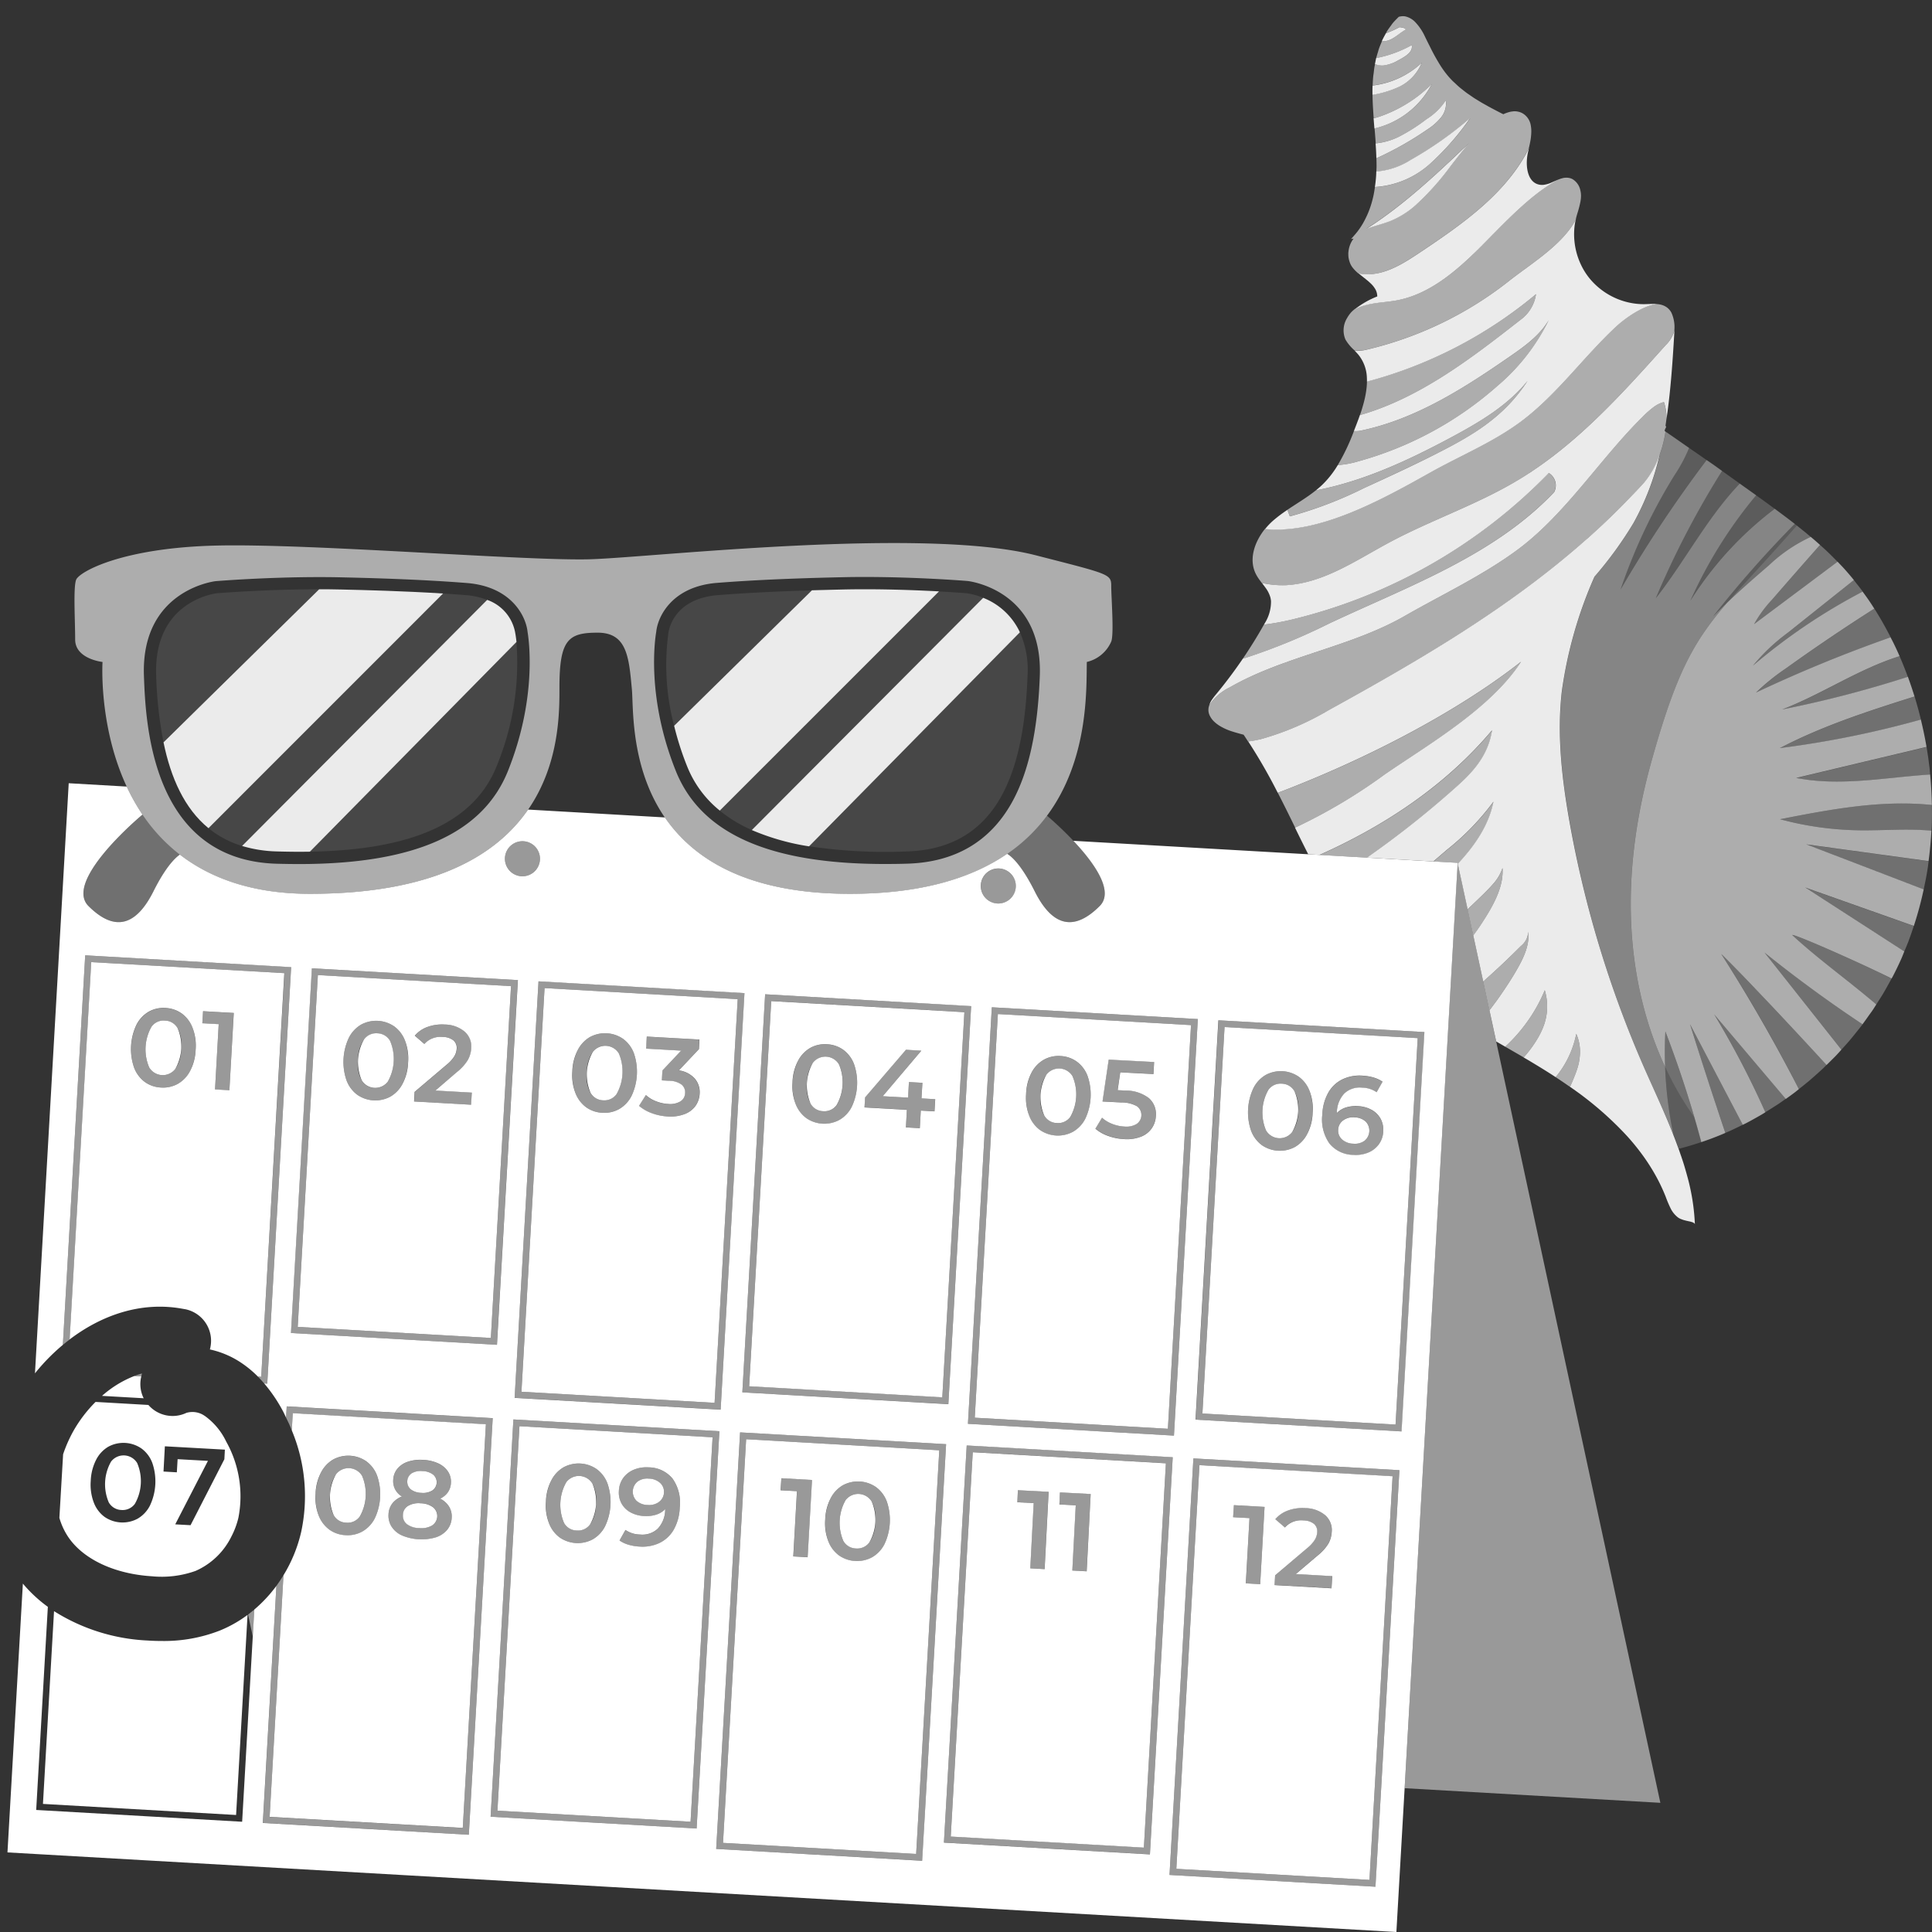 <svg viewBox="0 0 300 300" xmlns="http://www.w3.org/2000/svg"><rect x="0" y="0" width="300" height="300" fill="#333333" stroke="none"/><g fill="#fff"><path d="m 22.14 126.49 c -.46 .39 -12.29 10.3 -8.39 14.2 q 5.96 5.96 10.09 -2.29 c 1.91 -3.82 3.37 -5.21 4.1 -5.7 a 26.76 26.76 0 0 1 -5.8 -6.21 z" opacity=".3"/><path d="m 156.39 132.58 c .63 .37 2.19 1.64 4.28 5.82 q 4.13 8.26 10.09 2.29 c 3.67 -3.67 -6.58 -12.66 -8.19 -14.04 a 25.89 25.89 0 0 1 -6.18 5.93 z" opacity=".3"/><path d="m 172.55 90.94 c 0 -1.82 -.46 -1.82 -11.7 -4.71 -17.46 -4.48 -59.4 .3 -69.12 .61 s -42.99 -2.44 -57.88 -2.13 -21.57 4.1 -22.03 5.32 -.15 6.23 -.15 9.27 4.25 3.49 4.25 3.49 -.85 13.28 6.21 23.71 a 26.76 26.76 0 0 0 5.8 6.21 c 4.69 3.63 11.18 6.09 20.2 6.09 38.96 0 38.74 -24.61 38.74 -32.05 s 1.37 -8.51 5.93 -8.51 4.86 3.8 5.32 8.81 -1.6 31.75 33.88 31.75 c 11.22 0 19 -2.5 24.4 -6.21 a 25.89 25.89 0 0 0 6.18 -5.93 c 6.51 -8.76 6.1 -19.74 6.18 -23.87 a 5.5 5.5 0 0 0 3.8 -3.19 c .44 -1.22 -.01 -6.84 -.01 -8.66 z m -93.67 28.76 c -3.89 9.73 -14.51 14.47 -32.44 14.47 -1.17 0 -2.34 -.02 -3.51 -.05 -19.52 -.59 -20.32 -22.07 -20.58 -29.14 -.5 -13.39 11.03 -14.73 11.15 -14.74 s 7.73 -.63 16.05 -.63 c 1.16 0 2.34 .01 3.51 .04 3.56 .08 11.89 .28 19.43 .88 6.92 .55 9.18 5.15 9.43 7.59 .18 1.1 1.55 10.11 -3.04 21.58 z m 62 14.41 c -1.17 .04 -2.34 .05 -3.51 .05 -17.94 0 -28.55 -4.73 -32.44 -14.47 -4.59 -11.47 -3.22 -20.48 -3.03 -21.59 .25 -2.44 2.51 -7.04 9.43 -7.59 7.53 -.6 15.87 -.8 19.43 -.88 1.17 -.03 2.35 -.04 3.51 -.04 8.31 0 15.93 .62 16.01 .63 .16 .02 11.68 1.36 11.18 14.75 -.32 8.58 -1.75 15.02 -4.36 19.68 -3.4 6.06 -8.85 9.24 -16.22 9.46 z" opacity=".6"/><path d="m 150.12 92.12 s -1.67 -.14 -4.31 -.28 l -34.04 34.04 a 21.93 21.93 0 0 0 4.97 3.01 l 35.93 -36.06 a 10.41 10.41 0 0 0 -2.55 -.71 z" opacity=".1"/><path d="m 111.48 92.41 c -7.26 .58 -7.7 5.96 -7.7 5.96 a 36.96 36.96 0 0 0 .9 14.34 l 21.4 -21.04 c -4.2 .12 -9.54 .34 -14.6 .74 z" opacity=".1"/><path d="m 125.63 131.41 a 80.07 80.07 0 0 0 15.19 .8 c 14.53 -.44 18.21 -13.08 18.74 -27.31 a 14.44 14.44 0 0 0 -1.19 -6.73 z" opacity=".1"/><path d="m 130.8 91.54 c -1.27 .03 -2.89 .07 -4.72 .12 l -21.4 21.04 a 46.03 46.03 0 0 0 2.01 6.28 16.82 16.82 0 0 0 5.08 6.89 l 34.04 -34.04 c -3.73 -.2 -9.39 -.42 -15.01 -.29 z" opacity=".9"/><path d="m 152.67 92.83 l -35.93 36.06 a 36.65 36.65 0 0 0 8.89 2.53 l 32.74 -33.24 a 10.53 10.53 0 0 0 -5.7 -5.35 z" opacity=".9"/><path d="m 72.32 92.41 c -1.17 -.09 -2.35 -.18 -3.53 -.25 l -36.42 36.44 a 15.22 15.22 0 0 0 5.22 2.76 l 38.07 -38.2 a 11.35 11.35 0 0 0 -3.34 -.75 z" opacity=".1"/><path d="m 48.11 132.25 c 12.77 -.22 24.9 -3 29 -13.26 a 41.98 41.98 0 0 0 3.08 -19.31 z" opacity=".1"/><path d="m 33.69 92.12 s -9.88 1.02 -9.44 12.78 a 63.37 63.37 0 0 0 1.14 10.36 l 24.16 -23.76 c -8.33 0 -15.86 .62 -15.86 .62 z" opacity=".1"/><path d="m 53.01 91.54 c -1.16 -.03 -2.31 -.04 -3.45 -.04 l -24.17 23.77 c 1.14 5.55 3.26 10.28 6.98 13.33 l 36.43 -36.44 c -6.17 -.39 -12.28 -.54 -15.79 -.62 z" opacity=".9"/><path d="m 80.02 98.37 a 6.64 6.64 0 0 0 -4.37 -5.22 l -38.06 38.21 a 20.33 20.33 0 0 0 5.4 .85 c 1.71 .05 3.43 .07 5.13 .04 l 32.08 -32.57 c -.09 -.84 -.18 -1.31 -.18 -1.31 z" opacity=".9"/><path d="m 20.85 213.67 a 16.73 16.73 0 0 0 -5.01 3.08 l 6.48 .37 c -.01 -.03 -.03 -.05 -.05 -.08 a 4.95 4.95 0 0 1 -.33 -3.31 z"/><path d="m 166.67 130.56 c 3.12 3.31 6.42 7.8 4.09 10.13 q -5.96 5.96 -10.09 -2.29 c -2.09 -4.17 -3.64 -5.45 -4.28 -5.82 -5.41 3.71 -13.19 6.21 -24.4 6.21 -15.99 0 -24.34 -5.44 -28.75 -11.86 l -21.24 -1.22 c -4.85 7.02 -14.53 13.08 -33.87 13.08 -9.02 0 -15.51 -2.47 -20.2 -6.09 -.72 .49 -2.19 1.88 -4.1 5.7 q -3.68 7.35 -8.81 3.42 a 12.82 12.82 0 0 1 -1.28 -1.13 c -1.17 -1.17 -.92 -2.89 .02 -4.73 2.18 -4.27 8.04 -9.2 8.37 -9.47 a 31.4 31.4 0 0 1 -2.45 -4.35 l -9.01 -.52 -5.24 91.63 a 31.33 31.33 0 0 1 4.33 -4.42 l 3.47 -60.49 3.25 .19 28.73 1.65 -3.71 64.67 -.48 -.03 a 23.92 23.92 0 0 1 2.91 4.29 c .18 .33 .33 .68 .49 1.01 l .1 -1.74 31.99 1.83 -2.82 49.18 -.89 15.51 -31.99 -1.83 .98 -17.14 1.13 -19.68 a 21.83 21.83 0 0 1 -3.43 3.68 l -.24 4.2 -1.65 28.75 -31.98 -1.83 1.81 -31.54 a 21.74 21.74 0 0 1 -3.88 -3.61 l -2.39 41.74 215.67 12.36 1.28 -22.33 8.24 -143.69 z m 19.33 27.68 l -3.71 64.68 -31.99 -1.83 3.71 -64.68 z m -30.83 -23.38 a 2.72 2.72 0 1 1 -2.87 2.56 2.72 2.72 0 0 1 2.87 -2.56 z m -4.37 21.37 l -3.54 61.81 -31.99 -1.84 3.54 -61.81 z m -35.2 -2.02 l -3.7 64.68 -31.99 -1.83 3.71 -64.68 z m -34.32 -23.58 a 2.72 2.72 0 1 1 -2.87 2.56 2.72 2.72 0 0 1 2.87 -2.56 z m -36.1 76.36 l 3.25 -56.63 31.99 1.83 -3.25 56.63 z m 62.99 76.94 l -31.99 -1.83 .72 -12.52 2.82 -49.17 31.99 1.83 -2.82 49.17 z m 35.02 5.01 l -31.98 -1.84 .89 -15.51 2.82 -49.17 31.99 1.83 -2.82 49.17 z m 35.37 -.99 l -31.99 -1.83 .72 -12.5 2.82 -49.17 31.99 1.83 -2.82 49.17 z m 35.02 5.02 l -31.98 -1.83 .89 -15.51 2.82 -49.17 31.99 1.83 -2.82 49.17 z m 4.05 -70.7 l -31.99 -1.83 3.55 -62.01 31.99 1.83 z"/><path d="m 25.6 158.47 a 2.35 2.35 0 0 0 -2.07 .95 7.13 7.13 0 0 0 -.36 6.34 2.46 2.46 0 0 0 4.05 .23 7.13 7.13 0 0 0 .36 -6.34 2.36 2.36 0 0 0 -1.98 -1.18 z"/><path d="m 32.59 209.54 a 14.13 14.13 0 0 1 4.38 1.76 16.52 16.52 0 0 1 3.08 2.46 l .51 .03 3.59 -62.68 -27.45 -1.57 -2.53 -.14 -3.36 58.59 c 4.88 -3.71 10.99 -5.94 17.46 -4.78 .17 .03 .35 .06 .52 .09 a 5 5 0 0 1 3.88 5.91 c -.02 .11 -.05 .22 -.08 .33 z m -2.21 -46.56 a 7.8 7.8 0 0 1 -.84 3.28 4.91 4.91 0 0 1 -1.91 2.03 4.7 4.7 0 0 1 -2.62 .58 4.65 4.65 0 0 1 -2.53 -.87 4.93 4.93 0 0 1 -1.66 -2.23 8.79 8.79 0 0 1 .37 -6.64 4.93 4.93 0 0 1 1.9 -2.03 4.64 4.64 0 0 1 2.61 -.58 4.7 4.7 0 0 1 2.54 .87 4.89 4.89 0 0 1 1.67 2.23 7.8 7.8 0 0 1 .47 3.37 z m 1.04 -4.09 l .11 -1.87 4.77 .27 -.68 12 -2.23 -.13 .57 -10.13 z"/><path d="m 49.36 151.41 l -3.13 54.63 29.99 1.72 3.13 -54.63 z m 14.01 13.56 a 7.81 7.81 0 0 1 -.84 3.28 4.9 4.9 0 0 1 -1.91 2.03 4.92 4.92 0 0 1 -5.15 -.29 4.93 4.93 0 0 1 -1.66 -2.23 8.78 8.78 0 0 1 .37 -6.63 4.93 4.93 0 0 1 1.9 -2.03 4.93 4.93 0 0 1 5.15 .29 4.92 4.92 0 0 1 1.67 2.23 7.82 7.82 0 0 1 .47 3.35 z m 9.78 6.57 l -8.85 -.5 .08 -1.49 5.02 -4.26 a 5.27 5.27 0 0 0 1.16 -1.29 2.57 2.57 0 0 0 .35 -1.12 1.54 1.54 0 0 0 -.49 -1.32 2.66 2.66 0 0 0 -1.64 -.54 3.36 3.36 0 0 0 -2.88 1.09 l -1.49 -1.29 a 4.62 4.62 0 0 1 1.98 -1.36 6.6 6.6 0 0 1 2.69 -.37 4.88 4.88 0 0 1 3.07 1.1 3.05 3.05 0 0 1 1.02 2.59 4.18 4.18 0 0 1 -.52 1.81 7.15 7.15 0 0 1 -1.69 1.87 l -3.36 2.88 5.66 .32 z"/><path d="m 58.59 160.45 a 2.34 2.34 0 0 0 -2.07 .95 7.13 7.13 0 0 0 -.36 6.34 2.46 2.46 0 0 0 4.05 .23 7.13 7.13 0 0 0 .36 -6.34 2.36 2.36 0 0 0 -1.98 -1.18 z"/><path d="m 93.64 170.86 a 2.36 2.36 0 0 0 2.09 -.95 7.13 7.13 0 0 0 .36 -6.34 2.46 2.46 0 0 0 -4.04 -.23 7.13 7.13 0 0 0 -.36 6.34 2.34 2.34 0 0 0 1.95 1.18 z"/><path d="m 110.96 217.83 l 3.59 -62.68 -29.99 -1.72 -3.59 62.68 z m -10.67 -47.79 a 4.86 4.86 0 0 0 1.54 .95 5.95 5.95 0 0 0 1.91 .43 3.13 3.13 0 0 0 1.89 -.38 1.56 1.56 0 0 0 .75 -1.29 1.54 1.54 0 0 0 -.57 -1.35 3.33 3.33 0 0 0 -1.94 -.58 l -1.1 -.06 .09 -1.53 2.91 -3.09 -5.45 -.31 .11 -1.87 8.18 .46 -.08 1.49 -3.11 3.3 a 4.06 4.06 0 0 1 2.47 1.28 3.24 3.24 0 0 1 .75 2.36 3.56 3.56 0 0 1 -.64 1.87 3.66 3.66 0 0 1 -1.7 1.28 6.12 6.12 0 0 1 -2.64 .36 8.36 8.36 0 0 1 -2.46 -.51 6.36 6.36 0 0 1 -1.97 -1.13 z m -11.42 -3.7 a 7.8 7.8 0 0 1 .84 -3.28 4.92 4.92 0 0 1 1.9 -2.03 4.93 4.93 0 0 1 5.15 .29 4.91 4.91 0 0 1 1.67 2.23 8.8 8.8 0 0 1 -.37 6.63 4.93 4.93 0 0 1 -1.91 2.03 4.71 4.71 0 0 1 -2.62 .58 4.66 4.66 0 0 1 -2.53 -.87 4.92 4.92 0 0 1 -1.66 -2.23 7.8 7.8 0 0 1 -.47 -3.35 z"/><path d="m 127.82 172.55 a 2.36 2.36 0 0 0 2.09 -.95 7.13 7.13 0 0 0 .36 -6.34 2.46 2.46 0 0 0 -4.05 -.23 7.13 7.13 0 0 0 -.36 6.34 2.34 2.34 0 0 0 1.96 1.18 z"/><path d="m 146.32 216.98 l 3.43 -59.81 -29.99 -1.72 -3.43 59.81 z m -11.99 -46.57 l 6.35 -7.4 2.38 .14 -5.99 7.07 3.93 .22 .14 -2.42 2.09 .12 -.14 2.42 2.13 .12 -.11 1.89 -2.13 -.12 -.15 2.73 -2.16 -.12 .15 -2.73 -6.58 -.37 z m -11.27 -2.37 a 7.77 7.77 0 0 1 .84 -3.28 4.92 4.92 0 0 1 1.9 -2.03 4.65 4.65 0 0 1 2.61 -.58 4.7 4.7 0 0 1 2.54 .87 4.9 4.9 0 0 1 1.67 2.23 8.78 8.78 0 0 1 -.37 6.63 4.89 4.89 0 0 1 -1.91 2.02 4.92 4.92 0 0 1 -5.15 -.29 4.93 4.93 0 0 1 -1.66 -2.23 7.77 7.77 0 0 1 -.47 -3.34 z"/><path d="m 181.35 221.86 l 3.59 -62.68 -29.99 -1.72 -3.59 62.68 z m -10.23 -48.3 a 5.05 5.05 0 0 0 1.56 .95 5.96 5.96 0 0 0 1.91 .42 3.14 3.14 0 0 0 1.89 -.39 1.69 1.69 0 0 0 .09 -2.75 4.83 4.83 0 0 0 -2.47 -.6 l -2.9 -.15 .96 -6.5 7.05 .37 -.1 1.87 -5.16 -.27 -.4 2.77 1.15 .06 a 5.91 5.91 0 0 1 3.7 1.18 3.27 3.27 0 0 1 1.08 2.75 3.57 3.57 0 0 1 -2.3 3.23 6.02 6.02 0 0 1 -2.65 .38 8.43 8.43 0 0 1 -2.47 -.5 6.1 6.1 0 0 1 -1.97 -1.12 z m -11.79 -3.67 a 7.8 7.8 0 0 1 .82 -3.28 4.92 4.92 0 0 1 1.89 -2.03 4.65 4.65 0 0 1 2.61 -.6 4.7 4.7 0 0 1 2.54 .86 4.89 4.89 0 0 1 1.68 2.22 8.79 8.79 0 0 1 -.34 6.64 4.89 4.89 0 0 1 -1.9 2.03 4.92 4.92 0 0 1 -5.15 -.27 4.92 4.92 0 0 1 -1.67 -2.22 7.81 7.81 0 0 1 -.48 -3.35 z"/><path d="m 164.11 174.39 a 2.36 2.36 0 0 0 2.09 -.96 7.13 7.13 0 0 0 .33 -6.34 2.46 2.46 0 0 0 -4.05 -.21 7.13 7.13 0 0 0 -.33 6.34 2.34 2.34 0 0 0 1.96 1.17 z"/><path d="m 190.15 159.48 l -3.44 60.01 29.99 1.72 3.44 -60.01 z m 13.68 13.31 a 7.8 7.8 0 0 1 -.84 3.28 4.91 4.91 0 0 1 -1.91 2.03 4.93 4.93 0 0 1 -5.15 -.29 4.91 4.91 0 0 1 -1.66 -2.23 8.78 8.78 0 0 1 .37 -6.63 4.92 4.92 0 0 1 1.9 -2.03 4.92 4.92 0 0 1 5.15 .29 4.91 4.91 0 0 1 1.67 2.23 7.82 7.82 0 0 1 .47 3.35 z m 10.26 4.92 a 3.86 3.86 0 0 1 -1.65 1.27 5.1 5.1 0 0 1 -2.26 .35 4.85 4.85 0 0 1 -3.74 -1.76 6.48 6.48 0 0 1 -1.11 -4.5 7.48 7.48 0 0 1 .93 -3.41 5.11 5.11 0 0 1 2.19 -2.06 6.18 6.18 0 0 1 3.12 -.57 7.4 7.4 0 0 1 1.73 .29 4.76 4.76 0 0 1 1.38 .65 l -.92 1.63 a 4.09 4.09 0 0 0 -2.25 -.71 3.49 3.49 0 0 0 -2.77 .91 4.39 4.39 0 0 0 -1.15 3.01 v .02 a 3.33 3.33 0 0 1 1.41 -.86 5.12 5.12 0 0 1 1.87 -.21 4.86 4.86 0 0 1 2.1 .57 3.52 3.52 0 0 1 1.4 1.38 3.57 3.57 0 0 1 .42 1.97 3.64 3.64 0 0 1 -.7 2.03 z"/><path d="m 199.04 168.27 a 2.35 2.35 0 0 0 -2.08 .95 7.13 7.13 0 0 0 -.36 6.34 2.46 2.46 0 0 0 4.05 .23 7.12 7.12 0 0 0 .36 -6.34 2.36 2.36 0 0 0 -1.97 -1.18 z"/><path d="m 210.34 173.5 a 2.61 2.61 0 0 0 -1.79 .48 1.87 1.87 0 0 0 -.76 1.44 1.84 1.84 0 0 0 .58 1.49 2.69 2.69 0 0 0 1.79 .68 2.53 2.53 0 0 0 1.73 -.46 2.03 2.03 0 0 0 .17 -2.98 2.64 2.64 0 0 0 -1.72 -.65 z"/><path d="m 18.85 234.47 a 2.35 2.35 0 0 0 2.09 -.95 7.13 7.13 0 0 0 .36 -6.34 2.46 2.46 0 0 0 -4.05 -.23 7.13 7.13 0 0 0 -.36 6.34 2.34 2.34 0 0 0 1.96 1.18 z"/><path d="m 6.67 280.11 l 29.99 1.72 1.78 -31.07 a 19.5 19.5 0 0 1 -4.35 2.45 23.8 23.8 0 0 1 -8.99 1.6 c -.7 0 -1.42 -.02 -2.16 -.07 a 29.77 29.77 0 0 1 -14.55 -4.56 z"/><path d="m 9.22 235.69 a 10.5 10.5 0 0 0 1.38 2.98 c 2.34 3.46 7.19 5.73 12.96 6.09 a 15.66 15.66 0 0 0 6.81 -.83 11.22 11.22 0 0 0 5.54 -5.3 12.53 12.53 0 0 0 1.11 -2.96 17.36 17.36 0 0 0 -1.9 -11.83 10.41 10.41 0 0 0 -3.24 -3.92 c -.04 -.03 -.08 -.06 -.12 -.08 a 3.3 3.3 0 0 0 -2.82 -.45 4.99 4.99 0 0 1 -5.9 -1.23 l -8.2 -.47 a 21.04 21.04 0 0 0 -3.4 4.44 21.48 21.48 0 0 0 -1.64 3.69 z m 16.38 -11.11 l 7.37 .41 1.95 .11 -.08 1.49 -1.07 2.09 -4.18 8.15 -2.38 -.13 5.08 -9.86 -4.71 -.26 -.12 2.04 -2.07 -.12 z m -11.51 5.37 a 7.79 7.79 0 0 1 .84 -3.28 4.93 4.93 0 0 1 1.9 -2.03 4.92 4.92 0 0 1 5.15 .29 4.9 4.9 0 0 1 1.67 2.23 8.78 8.78 0 0 1 -.37 6.63 4.9 4.9 0 0 1 -1.91 2.03 4.93 4.93 0 0 1 -5.15 -.29 4.93 4.93 0 0 1 -1.66 -2.23 7.8 7.8 0 0 1 -.47 -3.35 z"/><path d="m 44.02 244.6 l -1.32 23.01 -.83 14.51 29.99 1.72 .83 -14.51 2.76 -48.17 -29.99 -1.72 -.15 2.67 a 26.48 26.48 0 0 1 1.45 15.8 22.57 22.57 0 0 1 -2.74 6.69 z m 16.9 -11.14 a 3.4 3.4 0 0 1 1.49 -1.08 2.86 2.86 0 0 1 -1.05 -1.1 2.82 2.82 0 0 1 -.3 -1.5 2.9 2.9 0 0 1 .66 -1.73 3.56 3.56 0 0 1 1.63 -1.08 6.16 6.16 0 0 1 2.36 -.28 6.23 6.23 0 0 1 2.33 .54 3.63 3.63 0 0 1 1.51 1.25 2.87 2.87 0 0 1 .47 1.8 2.73 2.73 0 0 1 -.48 1.45 3.05 3.05 0 0 1 -1.19 .98 3.46 3.46 0 0 1 1.38 1.24 2.92 2.92 0 0 1 .41 1.73 3.15 3.15 0 0 1 -.72 1.89 3.82 3.82 0 0 1 -1.79 1.16 7.88 7.88 0 0 1 -5.17 -.29 3.76 3.76 0 0 1 -1.64 -1.36 3.18 3.18 0 0 1 -.49 -1.95 2.96 2.96 0 0 1 .59 -1.67 z m -11.92 -1.52 a 7.8 7.8 0 0 1 .84 -3.28 4.94 4.94 0 0 1 1.9 -2.03 4.92 4.92 0 0 1 5.15 .29 4.91 4.91 0 0 1 1.67 2.23 8.78 8.78 0 0 1 -.37 6.63 4.91 4.91 0 0 1 -1.91 2.02 4.69 4.69 0 0 1 -2.62 .58 4.63 4.63 0 0 1 -2.53 -.87 4.92 4.92 0 0 1 -1.66 -2.22 7.82 7.82 0 0 1 -.47 -3.35 z"/><path d="m 65.11 237.28 a 3.31 3.31 0 0 0 1.98 -.4 1.75 1.75 0 0 0 .16 -2.83 3.32 3.32 0 0 0 -1.93 -.62 3.24 3.24 0 0 0 -1.97 .41 1.65 1.65 0 0 0 -.78 1.37 1.67 1.67 0 0 0 .62 1.46 3.23 3.23 0 0 0 1.92 .61 z"/><path d="m 53.77 236.45 a 2.36 2.36 0 0 0 2.09 -.95 7.13 7.13 0 0 0 .36 -6.34 2.46 2.46 0 0 0 -4.05 -.23 7.13 7.13 0 0 0 -.36 6.34 2.34 2.34 0 0 0 1.96 1.18 z"/><path d="m 65.42 231.81 a 2.78 2.78 0 0 0 1.7 -.36 1.55 1.55 0 0 0 .13 -2.48 2.83 2.83 0 0 0 -1.65 -.54 2.74 2.74 0 0 0 -1.68 .35 1.57 1.57 0 0 0 -.14 2.48 2.72 2.72 0 0 0 1.64 .55 z"/><path d="m 80.66 221.46 l -2.76 48.17 -.66 11.53 29.99 1.72 .66 -11.53 2.76 -48.17 z m 16.13 8.02 a 3.85 3.85 0 0 1 1.65 -1.27 5.06 5.06 0 0 1 2.26 -.36 4.85 4.85 0 0 1 3.74 1.76 6.47 6.47 0 0 1 1.11 4.5 7.49 7.49 0 0 1 -.93 3.41 5.13 5.13 0 0 1 -2.19 2.06 6.2 6.2 0 0 1 -3.12 .57 7.44 7.44 0 0 1 -1.73 -.29 4.79 4.79 0 0 1 -1.38 -.65 l .92 -1.64 a 4.1 4.1 0 0 0 2.25 .71 3.51 3.51 0 0 0 2.77 -.91 4.39 4.39 0 0 0 1.15 -3.01 v -.02 a 3.35 3.35 0 0 1 -1.41 .86 5.15 5.15 0 0 1 -1.87 .21 4.85 4.85 0 0 1 -2.1 -.57 3.5 3.5 0 0 1 -1.4 -1.38 3.55 3.55 0 0 1 -.41 -1.96 3.63 3.63 0 0 1 .69 -2.02 z m -12.02 3.67 a 7.79 7.79 0 0 1 .84 -3.28 4.94 4.94 0 0 1 1.9 -2.03 4.92 4.92 0 0 1 5.15 .29 4.91 4.91 0 0 1 1.67 2.23 8.79 8.79 0 0 1 -.37 6.63 4.9 4.9 0 0 1 -1.91 2.03 4.93 4.93 0 0 1 -5.15 -.29 4.92 4.92 0 0 1 -1.66 -2.23 7.8 7.8 0 0 1 -.47 -3.35 z"/><path d="m 100.55 233.69 a 2.6 2.6 0 0 0 1.79 -.48 1.86 1.86 0 0 0 .76 -1.44 1.84 1.84 0 0 0 -.58 -1.49 2.69 2.69 0 0 0 -1.79 -.68 2.53 2.53 0 0 0 -1.73 .46 2.03 2.03 0 0 0 -.17 2.98 2.63 2.63 0 0 0 1.72 .65 z"/><path d="m 89.54 237.66 a 2.35 2.35 0 0 0 2.09 -.95 7.12 7.12 0 0 0 .36 -6.34 2.46 2.46 0 0 0 -4.05 -.23 7.13 7.13 0 0 0 -.36 6.34 2.34 2.34 0 0 0 1.96 1.18 z"/><path d="m 132.91 240.45 a 2.36 2.36 0 0 0 2.09 -.95 7.13 7.13 0 0 0 .36 -6.34 2.46 2.46 0 0 0 -4.05 -.23 7.14 7.14 0 0 0 -.36 6.34 2.35 2.35 0 0 0 1.96 1.18 z"/><path d="m 115.86 223.48 l -2.76 48.17 -.83 14.51 29.99 1.72 .83 -14.51 2.76 -48.17 z m 12.28 12.46 a 7.8 7.8 0 0 1 .84 -3.28 4.92 4.92 0 0 1 1.9 -2.03 4.93 4.93 0 0 1 5.15 .29 4.9 4.9 0 0 1 1.67 2.23 8.79 8.79 0 0 1 -.37 6.64 4.9 4.9 0 0 1 -1.91 2.02 4.92 4.92 0 0 1 -5.15 -.29 4.91 4.91 0 0 1 -1.66 -2.23 7.8 7.8 0 0 1 -.47 -3.35 z m -6.81 -6.4 l 4.76 .27 -.68 12 -2.23 -.13 .57 -10.13 -2.54 -.14 z"/><path d="m 151.05 225.5 l -2.76 48.17 -.66 11.51 29.99 1.72 .66 -11.51 2.76 -48.17 z m 13.54 6.24 l 4.77 .25 -.62 12 -2.23 -.12 .53 -10.13 -2.54 -.13 z m -6.53 -.34 l 4.77 .25 -.62 12 -2.23 -.12 .53 -10.13 -2.54 -.13 z"/><path d="m 186.25 227.51 l -2.76 48.17 -.83 14.51 29.99 1.72 .83 -14.51 2.76 -48.17 z m 11.75 17.11 l 5.02 -4.26 a 5.26 5.26 0 0 0 1.16 -1.29 2.56 2.56 0 0 0 .35 -1.12 1.54 1.54 0 0 0 -.49 -1.32 2.65 2.65 0 0 0 -1.64 -.54 3.36 3.36 0 0 0 -2.88 1.1 l -1.49 -1.29 a 4.63 4.63 0 0 1 1.97 -1.35 6.62 6.62 0 0 1 2.7 -.37 4.89 4.89 0 0 1 3.07 1.1 3.05 3.05 0 0 1 1.02 2.59 4.19 4.19 0 0 1 -.51 1.81 7.19 7.19 0 0 1 -1.69 1.87 l -3.38 2.87 5.66 .32 -.11 1.89 -8.84 -.5 z m -6.4 -10.9 l 4.76 .27 -.68 12 -2.23 -.13 .57 -10.13 -2.54 -.14 z"/><path d="m 189.21 158.43 l -3.55 62.01 31.99 1.83 3.55 -62.01 z m -2.5 61.06 l 3.44 -60.01 29.99 1.72 -3.44 60.01 z" opacity=".5"/><path d="m 201.69 167.21 a 4.92 4.92 0 0 0 -5.15 -.29 4.92 4.92 0 0 0 -1.9 2.03 8.78 8.78 0 0 0 -.37 6.63 4.91 4.91 0 0 0 1.66 2.23 4.93 4.93 0 0 0 5.15 .29 4.91 4.91 0 0 0 1.91 -2.03 8.78 8.78 0 0 0 .37 -6.63 4.91 4.91 0 0 0 -1.67 -2.23 z m -.11 5.45 a 5.53 5.53 0 0 1 -.93 3.13 2.46 2.46 0 0 1 -4.05 -.23 7.13 7.13 0 0 1 .36 -6.34 2.46 2.46 0 0 1 4.05 .23 5.53 5.53 0 0 1 .57 3.21 z" opacity=".5"/><path d="m 212.97 172.35 a 4.86 4.86 0 0 0 -2.1 -.57 5.12 5.12 0 0 0 -1.87 .21 3.33 3.33 0 0 0 -1.41 .86 v -.02 a 4.39 4.39 0 0 1 1.15 -3.01 3.49 3.49 0 0 1 2.77 -.91 4.09 4.09 0 0 1 2.25 .71 l .92 -1.63 a 4.76 4.76 0 0 0 -1.38 -.65 7.4 7.4 0 0 0 -1.73 -.29 6.18 6.18 0 0 0 -3.12 .57 5.11 5.11 0 0 0 -2.19 2.06 7.48 7.48 0 0 0 -.93 3.41 6.48 6.48 0 0 0 1.11 4.5 4.85 4.85 0 0 0 3.74 1.76 5.1 5.1 0 0 0 2.26 -.35 3.86 3.86 0 0 0 1.65 -1.27 3.64 3.64 0 0 0 .7 -2.02 3.57 3.57 0 0 0 -.42 -1.97 3.52 3.52 0 0 0 -1.4 -1.39 z m -1.08 4.77 a 2.53 2.53 0 0 1 -1.73 .46 2.69 2.69 0 0 1 -1.79 -.68 1.84 1.84 0 0 1 -.58 -1.49 1.87 1.87 0 0 1 .76 -1.44 2.61 2.61 0 0 1 1.79 -.48 2.64 2.64 0 0 1 1.72 .65 2.03 2.03 0 0 1 -.17 2.98 z" opacity=".5"/><path d="m 226.34 133.98 l -8.23 143.69 39.71 2.27 z" opacity=".5"/><path d="m 21.94 213.73 c .04 -.15 .06 -.31 .11 -.46 a 12.41 12.41 0 0 0 -1.19 .39 z" opacity=".5"/><path d="m 41.5 214.85 l 3.71 -64.68 -28.73 -1.64 -3.25 -.19 -3.47 60.49 c .17 -.14 .35 -.29 .53 -.43 s .35 -.28 .53 -.41 l 3.36 -58.59 2.53 .14 27.46 1.57 -3.61 62.69 -.51 -.03 q .26 .26 .51 .53 c .16 .17 .31 .35 .47 .53 z" opacity=".5"/><path d="m 77.16 208.82 l 3.25 -56.63 -31.99 -1.83 -3.25 56.63 z m 2.19 -55.69 l -3.13 54.63 -29.99 -1.72 3.13 -54.63 z" opacity=".5"/><path d="m 79.91 217.05 l 31.99 1.83 3.71 -64.68 -31.99 -1.83 z m 34.64 -61.9 l -3.59 62.68 -29.99 -1.72 3.59 -62.68 z" opacity=".5"/><path d="m 147.26 218.03 l 3.54 -61.81 -31.99 -1.83 -3.54 61.81 z m 2.49 -60.87 l -3.43 59.81 -29.99 -1.72 3.43 -59.81 z" opacity=".5"/><path d="m 182.29 222.92 l 3.71 -64.68 -31.99 -1.83 -3.71 64.68 z m 2.65 -63.74 l -3.59 62.68 -29.99 -1.72 3.59 -62.68 z" opacity=".5"/><path d="m 38.52 250.71 l .34 1.58 .4 1.84 .24 -4.2 c -.17 .14 -.35 .28 -.53 .42 -.15 .12 -.3 .24 -.45 .36 z" opacity=".5"/><path d="m 44.52 218.39 l -.1 1.74 c .15 .31 .31 .62 .45 .93 .16 .35 .3 .7 .44 1.06 l .15 -2.67 29.99 1.72 -2.76 48.17 -.83 14.51 -29.99 -1.72 .83 -14.51 1.32 -23.02 q -.27 .44 -.55 .86 c -.18 .27 -.36 .53 -.55 .79 l -1.12 19.67 -.98 17.14 31.98 1.84 .89 -15.51 2.82 -49.17 z" opacity=".5"/><path d="m 79.72 220.41 l -2.82 49.16 -.72 12.53 31.99 1.83 .72 -12.52 2.82 -49.17 z m -2.48 60.75 l .66 -11.53 2.76 -48.17 29.99 1.72 -2.76 48.17 -.66 11.53 z" opacity=".5"/><path d="m 114.92 222.42 l -2.82 49.17 -.89 15.51 31.99 1.83 .89 -15.51 2.82 -49.17 z m -2.65 63.74 l .83 -14.51 2.76 -48.17 29.99 1.72 -2.76 48.17 -.83 14.51 z" opacity=".5"/><path d="m 150.11 224.44 l -2.82 49.17 -.72 12.5 31.99 1.83 .72 -12.5 2.82 -49.17 z m -2.48 60.73 l .66 -11.51 2.76 -48.17 29.99 1.72 -2.76 48.17 -.66 11.51 z" opacity=".5"/><path d="m 182.49 275.63 l -.89 15.51 31.99 1.83 .89 -15.51 2.82 -49.17 -31.99 -1.83 z m 33.75 -46.39 l -2.76 48.16 -.83 14.51 -29.99 -1.72 .83 -14.51 2.76 -48.17 z" opacity=".5"/><path d="m 80.97 136.06 a 2.72 2.72 0 1 0 -2.56 -2.87 2.72 2.72 0 0 0 2.56 2.87 z" opacity=".5"/><path d="m 154.87 140.3 a 2.72 2.72 0 1 0 -2.56 -2.87 2.72 2.72 0 0 0 2.56 2.87 z" opacity=".5"/><path d="m 161.48 175.47 a 4.92 4.92 0 0 0 5.15 .27 4.89 4.89 0 0 0 1.9 -2.03 8.79 8.79 0 0 0 .34 -6.64 4.89 4.89 0 0 0 -1.68 -2.22 4.7 4.7 0 0 0 -2.54 -.86 4.65 4.65 0 0 0 -2.61 .6 4.92 4.92 0 0 0 -1.89 2.03 8.79 8.79 0 0 0 -.35 6.64 4.92 4.92 0 0 0 1.68 2.21 z m .09 -5.45 a 5.55 5.55 0 0 1 .91 -3.13 2.46 2.46 0 0 1 4.05 .21 7.13 7.13 0 0 1 -.33 6.34 2.46 2.46 0 0 1 -4.05 -.21 5.54 5.54 0 0 1 -.58 -3.22 z" opacity=".5"/><path d="m 174.52 176.87 a 6.02 6.02 0 0 0 2.65 -.38 3.57 3.57 0 0 0 2.3 -3.23 3.27 3.27 0 0 0 -1.08 -2.75 5.91 5.91 0 0 0 -3.7 -1.18 l -1.15 -.06 .4 -2.77 5.16 .27 .1 -1.87 -7.05 -.37 -.96 6.5 2.9 .15 a 4.83 4.83 0 0 1 2.47 .6 1.69 1.69 0 0 1 -.09 2.75 3.14 3.14 0 0 1 -1.89 .39 5.96 5.96 0 0 1 -1.91 -.42 5.05 5.05 0 0 1 -1.56 -.95 l -1.03 1.68 a 6.1 6.1 0 0 0 1.97 1.12 8.43 8.43 0 0 0 2.47 .52 z" opacity=".5"/><path d="m 28.25 157.41 a 4.7 4.7 0 0 0 -2.54 -.87 4.64 4.64 0 0 0 -2.61 .58 4.93 4.93 0 0 0 -1.9 2.03 8.79 8.79 0 0 0 -.37 6.64 4.93 4.93 0 0 0 1.66 2.21 4.65 4.65 0 0 0 2.53 .87 4.7 4.7 0 0 0 2.62 -.58 4.91 4.91 0 0 0 1.91 -2.03 8.79 8.79 0 0 0 .37 -6.64 4.89 4.89 0 0 0 -1.67 -2.21 z m -.11 5.45 a 5.54 5.54 0 0 1 -.92 3.13 2.46 2.46 0 0 1 -4.05 -.23 7.13 7.13 0 0 1 .36 -6.34 2.46 2.46 0 0 1 4.05 .23 5.55 5.55 0 0 1 .56 3.21 z" opacity=".5"/><path d="m 31.42 158.9 l 2.54 .14 -.57 10.13 2.23 .13 .67 -12 -4.76 -.27 z" opacity=".5"/><path d="m 55.47 169.99 a 4.92 4.92 0 0 0 5.15 .29 4.9 4.9 0 0 0 1.91 -2.03 8.78 8.78 0 0 0 .37 -6.63 4.92 4.92 0 0 0 -1.67 -2.23 4.93 4.93 0 0 0 -5.15 -.29 4.93 4.93 0 0 0 -1.9 2.03 8.78 8.78 0 0 0 -.37 6.63 4.93 4.93 0 0 0 1.66 2.23 z m .12 -5.45 a 5.54 5.54 0 0 1 .92 -3.13 2.46 2.46 0 0 1 4.05 .23 7.13 7.13 0 0 1 -.36 6.34 2.46 2.46 0 0 1 -4.05 -.23 5.54 5.54 0 0 1 -.56 -3.22 z" opacity=".5"/><path d="m 73.26 169.65 l -5.66 -.32 3.38 -2.87 a 7.15 7.15 0 0 0 1.69 -1.87 4.18 4.18 0 0 0 .52 -1.81 3.05 3.05 0 0 0 -1.02 -2.59 4.88 4.88 0 0 0 -3.07 -1.1 6.6 6.6 0 0 0 -2.69 .37 4.62 4.62 0 0 0 -1.98 1.36 l 1.49 1.29 a 3.36 3.36 0 0 1 2.88 -1.09 2.66 2.66 0 0 1 1.64 .54 1.54 1.54 0 0 1 .49 1.32 2.57 2.57 0 0 1 -.35 1.12 5.27 5.27 0 0 1 -1.16 1.29 l -5.02 4.26 -.08 1.49 8.85 .5 z" opacity=".5"/><path d="m 91 171.92 a 4.66 4.66 0 0 0 2.53 .87 4.71 4.71 0 0 0 2.62 -.58 4.93 4.93 0 0 0 1.91 -2.03 8.8 8.8 0 0 0 .37 -6.63 4.91 4.91 0 0 0 -1.67 -2.23 4.93 4.93 0 0 0 -5.15 -.29 4.92 4.92 0 0 0 -1.9 2.03 8.78 8.78 0 0 0 -.37 6.63 4.92 4.92 0 0 0 1.66 2.23 z m .12 -5.45 a 5.54 5.54 0 0 1 .92 -3.13 2.46 2.46 0 0 1 4.04 .23 7.13 7.13 0 0 1 -.36 6.34 2.46 2.46 0 0 1 -4.05 -.23 5.55 5.55 0 0 1 -.55 -3.21 z" opacity=".5"/><path d="m 103.66 173.36 a 6.12 6.12 0 0 0 2.64 -.36 3.66 3.66 0 0 0 1.68 -1.27 3.56 3.56 0 0 0 .64 -1.87 3.24 3.24 0 0 0 -.75 -2.36 4.06 4.06 0 0 0 -2.47 -1.28 l 3.11 -3.3 .08 -1.49 -8.18 -.46 -.11 1.87 5.45 .31 -2.91 3.09 -.09 1.53 1.1 .06 a 3.33 3.33 0 0 1 1.94 .58 1.54 1.54 0 0 1 .57 1.35 1.56 1.56 0 0 1 -.75 1.29 3.13 3.13 0 0 1 -1.89 .38 5.95 5.95 0 0 1 -1.91 -.43 4.86 4.86 0 0 1 -1.54 -.95 l -1.06 1.68 a 6.36 6.36 0 0 0 1.97 1.13 8.36 8.36 0 0 0 2.48 .5 z" opacity=".5"/><path d="m 125.19 173.62 a 4.92 4.92 0 0 0 5.15 .29 4.89 4.89 0 0 0 1.91 -2.02 8.78 8.78 0 0 0 .37 -6.63 4.9 4.9 0 0 0 -1.67 -2.23 4.7 4.7 0 0 0 -2.54 -.87 4.65 4.65 0 0 0 -2.61 .58 4.92 4.92 0 0 0 -1.9 2.03 8.8 8.8 0 0 0 -.37 6.63 4.93 4.93 0 0 0 1.66 2.22 z m .12 -5.45 a 5.54 5.54 0 0 1 .92 -3.13 2.46 2.46 0 0 1 4.05 .23 7.13 7.13 0 0 1 -.36 6.34 2.46 2.46 0 0 1 -4.05 -.23 5.53 5.53 0 0 1 -.57 -3.22 z" opacity=".5"/><path d="m 140.67 175.05 l 2.16 .12 .15 -2.73 2.12 .12 .11 -1.88 -2.12 -.12 .13 -2.42 -2.09 -.12 -.14 2.42 -3.92 -.22 5.99 -7.08 -2.39 -.13 -6.35 7.4 -.08 1.54 6.58 .37 z" opacity=".5"/><path d="m 157.96 233.26 l 2.54 .13 -.53 10.14 2.23 .11 .62 -12 -4.76 -.25 z" opacity=".5"/><path d="m 164.49 233.6 l 2.54 .13 -.53 10.14 2.23 .11 .63 -12 -4.77 -.25 z" opacity=".5"/><path d="m 51.13 237.52 a 4.63 4.63 0 0 0 2.53 .87 4.69 4.69 0 0 0 2.62 -.58 4.91 4.91 0 0 0 1.91 -2.02 8.78 8.78 0 0 0 .37 -6.63 4.91 4.91 0 0 0 -1.67 -2.23 4.92 4.92 0 0 0 -5.15 -.29 4.94 4.94 0 0 0 -1.9 2.03 8.78 8.78 0 0 0 -.37 6.63 4.92 4.92 0 0 0 1.66 2.22 z m .12 -5.45 a 5.54 5.54 0 0 1 .92 -3.13 2.46 2.46 0 0 1 4.05 .23 7.13 7.13 0 0 1 -.36 6.34 2.46 2.46 0 0 1 -4.05 -.23 5.53 5.53 0 0 1 -.56 -3.21 z" opacity=".5"/><path d="m 60.33 235.14 a 3.18 3.18 0 0 0 .49 1.95 3.76 3.76 0 0 0 1.64 1.36 7.88 7.88 0 0 0 5.17 .29 3.82 3.82 0 0 0 1.79 -1.16 3.15 3.15 0 0 0 .72 -1.89 2.92 2.92 0 0 0 -.41 -1.73 3.46 3.46 0 0 0 -1.38 -1.24 3.05 3.05 0 0 0 1.19 -.98 2.73 2.73 0 0 0 .48 -1.45 2.87 2.87 0 0 0 -.47 -1.8 3.63 3.63 0 0 0 -1.51 -1.25 6.23 6.23 0 0 0 -2.33 -.54 6.16 6.16 0 0 0 -2.36 .28 3.56 3.56 0 0 0 -1.63 1.08 2.9 2.9 0 0 0 -.66 1.73 2.82 2.82 0 0 0 .3 1.5 2.86 2.86 0 0 0 1.05 1.1 3.4 3.4 0 0 0 -1.49 1.08 2.96 2.96 0 0 0 -.59 1.67 z m 3.6 -6.35 a 2.74 2.74 0 0 1 1.68 -.35 2.83 2.83 0 0 1 1.65 .54 1.55 1.55 0 0 1 -.13 2.48 2.78 2.78 0 0 1 -1.7 .36 2.72 2.72 0 0 1 -1.63 -.55 1.57 1.57 0 0 1 .14 -2.48 z m -.57 5.04 a 3.24 3.24 0 0 1 1.97 -.41 3.32 3.32 0 0 1 1.93 .62 1.75 1.75 0 0 1 -.16 2.83 3.31 3.31 0 0 1 -1.98 .4 3.23 3.23 0 0 1 -1.91 -.62 1.67 1.67 0 0 1 -.62 -1.46 1.65 1.65 0 0 1 .77 -1.36 z" opacity=".5"/><path d="m 92.66 228.13 a 4.92 4.92 0 0 0 -5.15 -.29 4.94 4.94 0 0 0 -1.9 2.03 8.78 8.78 0 0 0 -.37 6.63 4.92 4.92 0 0 0 1.66 2.23 4.93 4.93 0 0 0 5.15 .29 4.9 4.9 0 0 0 1.91 -2.03 8.79 8.79 0 0 0 .37 -6.63 4.91 4.91 0 0 0 -1.67 -2.23 z m -.11 5.45 a 5.54 5.54 0 0 1 -.92 3.13 2.46 2.46 0 0 1 -4.05 -.23 7.13 7.13 0 0 1 .36 -6.34 2.46 2.46 0 0 1 4.05 .23 5.53 5.53 0 0 1 .57 3.22 z" opacity=".5"/><path d="m 100.7 227.85 a 5.06 5.06 0 0 0 -2.26 .36 3.85 3.85 0 0 0 -1.65 1.27 3.63 3.63 0 0 0 -.7 2.02 3.55 3.55 0 0 0 .42 1.97 3.5 3.5 0 0 0 1.4 1.38 4.85 4.85 0 0 0 2.1 .57 5.15 5.15 0 0 0 1.87 -.21 3.35 3.35 0 0 0 1.41 -.86 v .02 a 4.39 4.39 0 0 1 -1.15 3.01 3.51 3.51 0 0 1 -2.77 .91 4.1 4.1 0 0 1 -2.25 -.71 l -.92 1.64 a 4.79 4.79 0 0 0 1.38 .65 7.44 7.44 0 0 0 1.73 .29 6.2 6.2 0 0 0 3.12 -.57 5.13 5.13 0 0 0 2.19 -2.06 7.49 7.49 0 0 0 .93 -3.41 6.47 6.47 0 0 0 -1.11 -4.5 4.85 4.85 0 0 0 -3.74 -1.77 z m 1.63 5.35 a 2.6 2.6 0 0 1 -1.79 .48 2.63 2.63 0 0 1 -1.72 -.65 2.03 2.03 0 0 1 .18 -2.96 2.53 2.53 0 0 1 1.73 -.46 2.69 2.69 0 0 1 1.79 .68 1.84 1.84 0 0 1 .58 1.49 1.86 1.86 0 0 1 -.76 1.43 z" opacity=".5"/><path d="m 121.23 231.4 l 2.53 .15 -.57 10.13 2.23 .12 .68 -12 -4.77 -.26 z" opacity=".5"/><path d="m 136.03 230.92 a 4.93 4.93 0 0 0 -5.15 -.29 4.92 4.92 0 0 0 -1.9 2.03 8.79 8.79 0 0 0 -.37 6.64 4.91 4.91 0 0 0 1.66 2.23 4.92 4.92 0 0 0 5.15 .29 4.9 4.9 0 0 0 1.91 -2.02 8.79 8.79 0 0 0 .37 -6.64 4.9 4.9 0 0 0 -1.67 -2.24 z m -.11 5.45 a 5.54 5.54 0 0 1 -.92 3.13 2.46 2.46 0 0 1 -4.05 -.23 7.14 7.14 0 0 1 .36 -6.34 2.46 2.46 0 0 1 4.05 .23 5.54 5.54 0 0 1 .56 3.21 z" opacity=".5"/><path d="m 193.46 245.87 l 2.22 .12 .68 -12 -4.77 -.27 -.1 1.87 2.53 .14 z" opacity=".5"/><path d="m 206.86 244.73 l -5.66 -.32 3.38 -2.87 a 7.19 7.19 0 0 0 1.69 -1.87 4.19 4.19 0 0 0 .51 -1.81 3.05 3.05 0 0 0 -1.02 -2.59 4.89 4.89 0 0 0 -3.07 -1.1 6.62 6.62 0 0 0 -2.7 .37 4.63 4.63 0 0 0 -1.98 1.36 l 1.49 1.29 a 3.36 3.36 0 0 1 2.88 -1.1 2.65 2.65 0 0 1 1.64 .54 1.54 1.54 0 0 1 .49 1.32 2.56 2.56 0 0 1 -.35 1.12 5.26 5.26 0 0 1 -1.16 1.29 l -5 4.26 -.08 1.49 8.84 .5 z" opacity=".5"/><path d="m 274.64 87.83 a 24.22 24.22 0 0 1 6.54 -4.45 c -.29 -.25 -.58 -.49 -.87 -.73 -.43 -.35 -.87 -.7 -1.31 -1.05 -4.65 5.32 -8.07 8.83 -10.81 12 2.09 -1.98 4.27 -3.88 6.45 -5.77 z" opacity=".3"/><path d="m 275.13 93.15 a 19.04 19.04 0 0 0 -2.77 3.78 l 12.97 -9.7 c -.6 -.62 -1.22 -1.24 -1.85 -1.83 -.28 -.26 -.57 -.52 -.86 -.77 -.08 .08 -.15 .16 -.22 .24 q -3.66 4.12 -7.27 8.28 z" opacity=".3"/><path d="m 272.2 103.36 a 91.25 91.25 0 0 1 17.05 -11.49 c -.31 -.43 -.64 -.85 -.97 -1.26 -.14 -.18 -.27 -.36 -.42 -.53 l -10.22 8.15 a 30.15 30.15 0 0 0 -5.44 5.13 z" opacity=".3"/><path d="m 272.69 107.56 a 219.38 219.38 0 0 1 20.9 -8.58 c -.78 -1.53 -1.62 -3.02 -2.54 -4.47 q -6.99 4.47 -13.74 9.29 a 34.41 34.41 0 0 0 -4.62 3.76 z" opacity=".3"/><path d="m 296.26 105.12 c -.4 -1.08 -.83 -2.16 -1.29 -3.22 -6.36 1.98 -12 5.9 -18.25 8.28 a 174.97 174.97 0 0 0 19.54 -5.06 z" opacity=".3"/><path d="m 298.28 111.75 c -.29 -1.21 -.62 -2.4 -.98 -3.59 -7.13 2.25 -14.29 4.56 -20.92 8.02 a 153.48 153.48 0 0 0 21.9 -4.43 z" opacity=".3"/><path d="m 299.71 120.28 c -.03 -.29 -.04 -.59 -.07 -.88 -.13 -1.14 -.29 -2.27 -.48 -3.4 l -20.24 4.82 c 6.83 1.34 13.83 -.1 20.79 -.54 z" opacity=".3"/><path d="m 299.98 125 c -7.86 -.84 -15.8 .69 -23.58 2.21 a 49.8 49.8 0 0 0 12.34 1.72 c 3.72 .05 7.48 -.31 11.17 .09 .01 -.18 .03 -.36 .04 -.54 .05 -1.16 .05 -2.32 .03 -3.48 z" opacity=".3"/><path d="m 298.71 138.13 c .26 -1.2 .49 -2.4 .67 -3.62 .04 -.26 .06 -.52 .09 -.78 l -19 -2.6 z" opacity=".3"/><path d="m 295.69 147.75 c .22 -.51 .44 -1.02 .64 -1.54 .3 -.8 .58 -1.6 .84 -2.41 l -16.87 -5.97 z" opacity=".3"/><path d="m 278.34 145.26 c 3.92 3.65 8.79 7.13 13 10.73 q .21 -.33 .42 -.66 c .22 -.34 .44 -.68 .65 -1.03 .33 -.56 .64 -1.13 .96 -1.71 .12 -.21 .24 -.42 .35 -.64 -6.32 -3.13 -16.06 -7.34 -15.38 -6.69 z" opacity=".3"/><path d="m 285.93 162.99 q .17 -.19 .35 -.38 c .31 -.35 .63 -.69 .93 -1.05 .35 -.41 .68 -.83 1.02 -1.25 .28 -.36 .58 -.71 .85 -1.07 .04 -.06 .09 -.12 .13 -.18 q -7.82 -5.26 -15.21 -11.13 z" opacity=".3"/><path d="m 267.27 148.12 q 6.54 10.19 12.06 20.99 c .14 -.11 .28 -.21 .41 -.32 .39 -.31 .77 -.61 1.15 -.93 s .76 -.67 1.14 -1 c .36 -.32 .73 -.65 1.08 -.98 .18 -.17 .35 -.35 .52 -.52 -7.52 -8.19 -14.77 -15.77 -16.36 -17.24 z" opacity=".3"/><path d="m 274.11 172.71 c .25 -.15 .51 -.31 .76 -.47 .43 -.27 .85 -.54 1.27 -.81 .39 -.26 .77 -.53 1.16 -.81 l -11.13 -13.15 a 137.44 137.44 0 0 1 7.94 15.24 z" opacity=".3"/><path d="m 267.91 175.91 c .14 -.06 .29 -.12 .44 -.18 .44 -.2 .88 -.4 1.31 -.61 .32 -.15 .64 -.31 .96 -.47 l -8.2 -15.64 q 2.63 8.48 5.49 16.9 z" opacity=".3"/><path d="m 258.6 160.16 c -.1 1.84 -.11 3.67 -.04 5.51 a 47.52 47.52 0 0 0 4.53 7.78 q -1.98 -6.73 -4.49 -13.29 z" opacity=".3"/><path d="m 253.66 81.22 a 59.68 59.68 0 0 1 -6.05 8.32 66.43 66.43 0 0 0 -5.07 17.8 c -.78 6.79 .01 13.67 1.22 20.4 a 168.78 168.78 0 0 0 11.54 38.04 c 1.52 3.47 3.17 6.94 4.57 10.47 a 61.4 61.4 0 0 1 -1.31 -10.58 c -4.48 -9.62 -8.28 -25.43 -2.14 -47.38 3.87 -13.84 6.56 -18.65 11.77 -24.7 q -1.1 1.04 -2.16 2.11 a 170.05 170.05 0 0 1 12.66 -14.35 q -.84 -.66 -1.7 -1.3 c -.47 -.35 -.94 -.7 -1.41 -1.05 a 53.9 53.9 0 0 0 -13.09 14.25 70.13 70.13 0 0 1 10.21 -16.34 c -.85 -.61 -1.7 -1.21 -2.55 -1.82 -5.07 5.3 -8.5 12.01 -13.04 17.8 a 138.26 138.26 0 0 1 10.29 -19.77 c -.44 -.31 -.87 -.63 -1.31 -.94 -.36 -.25 -.73 -.5 -1.09 -.75 a 199.15 199.15 0 0 0 -13.36 20.11 86.78 86.78 0 0 1 8.33 -17.68 24.26 24.26 0 0 0 2.31 -4.31 c -1.22 -.84 -2.43 -1.7 -3.65 -2.53 a 18.4 18.4 0 0 1 -.86 3.45 40.31 40.31 0 0 1 -4.11 10.75 z" opacity=".4"/><path d="m 288.74 128.93 a 49.8 49.8 0 0 1 -12.34 -1.72 c 7.78 -1.52 15.72 -3.04 23.58 -2.21 -.03 -1.58 -.12 -3.16 -.27 -4.73 -6.97 .45 -13.97 1.88 -20.8 .53 l 20.24 -4.82 c -.24 -1.42 -.54 -2.84 -.88 -4.24 a 153.48 153.48 0 0 1 -21.9 4.43 c 6.63 -3.46 13.78 -5.77 20.92 -8.02 -.32 -1.02 -.66 -2.04 -1.03 -3.05 a 174.97 174.97 0 0 1 -19.54 5.07 c 6.24 -2.39 11.89 -6.3 18.25 -8.28 l -.02 -.04 q -.4 -.92 -.84 -1.82 c -.17 -.36 -.36 -.71 -.54 -1.06 a 219.38 219.38 0 0 0 -20.9 8.58 34.41 34.41 0 0 1 4.63 -3.75 q 6.74 -4.83 13.74 -9.29 c -.3 -.47 -.6 -.94 -.92 -1.4 -.29 -.42 -.59 -.83 -.89 -1.24 a 91.25 91.25 0 0 0 -17.03 11.49 30.15 30.15 0 0 1 5.45 -5.14 l 10.22 -8.15 c -.46 -.57 -.94 -1.13 -1.43 -1.68 -.36 -.4 -.73 -.78 -1.1 -1.17 l -12.97 9.7 a 19.04 19.04 0 0 1 2.77 -3.78 q 3.61 -4.16 7.26 -8.28 c .07 -.08 .15 -.16 .22 -.24 q -.71 -.64 -1.44 -1.25 a 24.22 24.22 0 0 0 -6.54 4.45 c -2.18 1.88 -4.36 3.78 -6.45 5.77 -5.21 6.05 -7.91 10.86 -11.77 24.7 -6.13 21.95 -2.34 37.76 2.14 47.38 -.07 -1.84 -.06 -3.68 .04 -5.51 q 2.51 6.55 4.49 13.29 c .38 1.29 .74 2.59 1.09 3.9 q .71 -.24 1.42 -.5 l .21 -.08 c .38 -.14 .75 -.29 1.13 -.44 .33 -.13 .65 -.27 .97 -.41 q -2.84 -8.42 -5.49 -16.9 l 8.2 15.64 c .14 -.07 .28 -.13 .41 -.2 .43 -.22 .86 -.45 1.28 -.69 .44 -.24 .88 -.49 1.32 -.75 .17 -.1 .33 -.2 .49 -.3 a 137.44 137.44 0 0 0 -7.95 -15.23 l 11.13 13.15 .06 -.04 c .41 -.29 .81 -.58 1.21 -.88 .26 -.19 .51 -.4 .76 -.6 q -5.53 -10.77 -12.06 -20.99 c 1.59 1.47 8.85 9.05 16.36 17.24 q .29 -.28 .58 -.57 c .34 -.34 .68 -.67 1.01 -1.02 .24 -.26 .48 -.52 .71 -.79 l -11.93 -15.07 q 7.36 5.89 15.21 11.13 c .29 -.39 .57 -.78 .85 -1.18 .25 -.36 .52 -.71 .76 -1.07 .18 -.27 .35 -.55 .53 -.82 -4.2 -3.6 -9.07 -7.08 -13 -10.73 -.69 -.64 9.05 3.57 15.38 6.69 .05 -.09 .1 -.17 .15 -.26 q .69 -1.32 1.3 -2.68 c .19 -.41 .35 -.84 .52 -1.26 l -15.39 -9.93 16.87 5.97 a 55.22 55.22 0 0 0 1.53 -5.67 l -18.24 -7 19 2.6 q .31 -2.34 .44 -4.71 c -3.69 -.37 -7.45 -.02 -11.17 -.07 z" opacity=".6"/><path d="m 251.63 91.54 a 199.15 199.15 0 0 1 13.36 -20.11 c -.9 -.63 -1.81 -1.26 -2.72 -1.88 a 24.26 24.26 0 0 1 -2.31 4.31 86.78 86.78 0 0 0 -8.33 17.68 z" opacity=".2"/><path d="m 270.15 75.09 c -.92 -.66 -1.84 -1.32 -2.76 -1.97 a 138.26 138.26 0 0 0 -10.29 19.77 c 4.54 -5.79 7.98 -12.5 13.05 -17.8 z" opacity=".2"/><path d="m 275.57 79 q -.99 -.73 -1.98 -1.45 c -.3 -.22 -.6 -.42 -.89 -.64 a 70.13 70.13 0 0 0 -10.22 16.33 53.9 53.9 0 0 1 13.09 -14.24 z" opacity=".2"/><path d="m 268.19 93.6 c 2.73 -3.17 6.16 -6.68 10.81 -12 -.1 -.08 -.2 -.17 -.31 -.25 a 170.05 170.05 0 0 0 -12.66 14.35 q 1.06 -1.07 2.16 -2.1 z" opacity=".2"/><path d="m 258.56 165.67 a 61.4 61.4 0 0 0 1.31 10.58 c .28 .71 .55 1.42 .8 2.13 .21 -.05 .43 -.1 .64 -.16 q .74 -.2 1.48 -.43 c .46 -.14 .91 -.28 1.37 -.44 l .03 -.01 c -.35 -1.3 -.71 -2.6 -1.09 -3.9 a 47.52 47.52 0 0 1 -4.54 -7.77 z" opacity=".2"/><path d="m 255.3 165.78 a 168.78 168.78 0 0 1 -11.56 -38.03 c -1.2 -6.73 -2 -13.61 -1.22 -20.4 a 66.43 66.43 0 0 1 5.07 -17.8 59.68 59.68 0 0 0 6.05 -8.32 40.31 40.31 0 0 0 4.1 -10.76 13.56 13.56 0 0 1 -2.46 4.48 c -.67 .74 -1.36 1.46 -2.05 2.18 q -3.09 3.23 -6.38 6.17 c -.17 .16 -.35 .31 -.53 .46 -11.97 10.61 -25.69 18.63 -40.02 26.52 a 43.73 43.73 0 0 1 -10.36 4.45 c -.15 .04 -.29 .08 -.44 .11 a 15.68 15.68 0 0 1 -1.68 .29 85 85 0 0 1 4.59 7.98 c 12.87 -4.87 27.34 -12.17 37.78 -20.36 -4.7 7.31 -14.73 13.05 -21.21 17.53 a 84.15 84.15 0 0 1 -13.89 8.24 q 1.01 2.08 2.05 4.13 l 1.75 .1 c 10.18 -4.54 19.64 -10.83 26.79 -19.35 -.62 4.13 -3.23 6.73 -5.74 8.95 a 147.15 147.15 0 0 1 -13.69 10.82 l 10.32 .59 c .7 -.59 1.4 -1.19 2.09 -1.79 a 39.29 39.29 0 0 0 7.24 -7.48 c -.73 3.69 -2.93 6.86 -5.54 9.64 l 1.53 7.07 c .87 -.83 1.75 -1.66 2.61 -2.51 .47 -.47 .95 -.95 1.38 -1.46 a 7.11 7.11 0 0 0 1.43 -2.44 c .16 2.42 -.91 4.74 -2.13 6.83 -.3 .51 -.62 1.01 -.94 1.51 -.46 .73 -.96 1.44 -1.47 2.13 l 1.54 7.14 c .1 -.08 .2 -.16 .29 -.25 q 2.85 -2.52 5.54 -5.23 a 2.95 2.95 0 0 0 1.16 -2.25 c .25 2.06 -.72 4.07 -1.75 5.87 -.8 1.4 -1.69 2.75 -2.61 4.08 -.53 .77 -1.09 1.51 -1.66 2.25 l 1.05 4.85 c .47 .27 .93 .54 1.4 .81 a 24.64 24.64 0 0 0 3.25 -3.64 24.2 24.2 0 0 0 2.89 -5.13 8.69 8.69 0 0 1 -.25 5.74 11.57 11.57 0 0 1 -.69 1.46 18.44 18.44 0 0 1 -2.34 3.24 c .36 .21 .73 .42 1.09 .64 1.08 .65 2.17 1.31 3.24 2 .22 .14 .43 .28 .64 .42 a 15.07 15.07 0 0 0 2.94 -5.63 c .1 -.36 .19 -.73 .26 -1.1 a 6.7 6.7 0 0 1 .58 2.9 8.58 8.58 0 0 1 -.25 1.91 13.5 13.5 0 0 1 -.52 1.58 c -.24 .62 -.5 1.24 -.78 1.84 l .3 .21 a 52.14 52.14 0 0 1 8.59 7.47 36.13 36.13 0 0 1 2.36 2.9 30.92 30.92 0 0 1 2.01 3.13 27.78 27.78 0 0 1 1.61 3.39 17.84 17.84 0 0 0 .74 1.75 4.04 4.04 0 0 0 1.15 1.43 2.37 2.37 0 0 0 .4 .23 c .04 .02 .09 .04 .14 .05 .1 .04 .2 .08 .3 .11 l .14 .04 c .12 .03 .23 .06 .34 .09 h .01 c .21 .05 .41 .09 .59 .13 l .07 .02 c .08 .02 .16 .05 .23 .07 .04 .01 .07 .03 .1 .04 a .94 .94 0 0 1 .15 .08 .44 .44 0 0 1 .07 .06 .34 .34 0 0 1 .08 .1 c 0 .01 .01 .01 .01 .02 a 32.82 32.82 0 0 0 -.8 -5.92 c -.1 -.46 -.22 -.92 -.34 -1.37 -.01 -.03 -.02 -.07 -.03 -.1 q -.18 -.67 -.38 -1.34 l -.03 -.11 q -.2 -.68 -.43 -1.35 l -.01 -.02 -.02 -.07 c -.05 -.16 -.11 -.33 -.17 -.49 -.1 -.3 -.2 -.6 -.31 -.9 l -.01 -.02 c -.26 -.71 -.52 -1.42 -.8 -2.13 -1.38 -3.55 -3.03 -7.02 -4.55 -10.48 z" opacity=".9"/><path d="m 190.94 106.74 c 8.45 -4.85 18.7 -6.23 27.15 -11.07 5.9 -3.38 12.32 -6.38 17.76 -10.46 5.65 -4.25 10.14 -10.31 14.89 -15.81 1.39 -1.61 2.8 -3.17 4.27 -4.62 a 14.33 14.33 0 0 1 1.88 -1.65 4.47 4.47 0 0 1 1.48 -.7 7.27 7.27 0 0 1 .39 2.12 c .01 .18 .01 .36 .01 .54 .02 -.16 .05 -.32 .07 -.48 .6 -4.23 .89 -8.55 1.14 -12.8 .01 -.18 .02 -.37 .03 -.56 0 -.02 0 -.04 0 -.07 -.02 .12 -.04 .24 -.07 .35 a 5.04 5.04 0 0 1 -1.32 2.09 c -6.96 7.77 -14.07 15.67 -23.03 21 -6.34 3.78 -13.41 6.15 -19.91 9.64 -5.14 2.76 -10.21 6.31 -16.04 6.61 a 14.74 14.74 0 0 1 -3.69 -.35 c .21 .28 .42 .55 .62 .83 a 4.6 4.6 0 0 1 .69 1.4 3.32 3.32 0 0 1 .1 .58 6.29 6.29 0 0 1 -.94 3.4 c -.05 .09 -.1 .17 -.14 .26 a 39.35 39.35 0 0 0 4.91 -.93 82.59 82.59 0 0 0 39.31 -22.61 2.25 2.25 0 0 1 .83 2.96 c -9.33 9.86 -22.65 14.63 -34.93 20.4 a 94.91 94.91 0 0 1 -13.23 5.42 l -.19 .05 c -.09 .13 -.17 .27 -.27 .4 q -1.82 2.64 -3.86 5.11 a 9.54 9.54 0 0 0 -.74 .98 3.11 3.11 0 0 0 -.34 .75 7.84 7.84 0 0 1 3.17 -2.78 z" opacity=".9"/><path d="m 216.95 46.63 c 4.98 -.95 9.06 -4.43 12.67 -8 3.46 -3.43 8 -8.5 12.44 -10.77 -.21 .08 -.42 .17 -.63 .26 -.19 .08 -.38 .17 -.57 .25 a 4.36 4.36 0 0 1 -1.16 .33 2.27 2.27 0 0 1 -.59 -.01 c -2.05 -.32 -2.31 -3.18 -1.81 -5.19 .05 -.19 .09 -.39 .14 -.59 a 13.92 13.92 0 0 1 -.63 1.25 c -3.72 6.48 -10.12 10.89 -16.32 15.04 -2.59 1.73 -5.42 3.53 -8.53 3.39 a 5.44 5.44 0 0 1 -.99 -.14 c .14 .12 .28 .24 .43 .36 .3 .24 .61 .48 .9 .72 .18 .14 .34 .29 .5 .44 a 3.87 3.87 0 0 1 .8 1.01 2.3 2.3 0 0 1 .26 1.05 13.73 13.73 0 0 0 -3.44 1.96 8.21 8.21 0 0 1 1.77 -.64 c 1.54 -.39 3.18 -.42 4.76 -.72 z" opacity=".9"/><path d="m 222.09 73.38 c 4.68 -2.62 9.71 -4.68 14.02 -7.87 5.62 -4.17 9.73 -10.04 14.85 -14.8 1.48 -1.38 4.39 -3.38 6.41 -3.48 -.21 -.02 -.43 -.04 -.65 -.04 -.15 0 -.31 0 -.46 .01 -.31 .01 -.62 .02 -.92 .03 a 10.54 10.54 0 0 1 -2.43 -.26 10.98 10.98 0 0 1 -6.14 -3.81 10.52 10.52 0 0 1 -1.29 -2.08 11.09 11.09 0 0 1 -.99 -3.53 10.88 10.88 0 0 1 .01 -2.45 c .04 -.33 .1 -.65 .18 -.97 -2.03 3.8 -6.68 6.65 -10.06 9.26 a 56.59 56.59 0 0 1 -22.3 10.88 7.28 7.28 0 0 1 -1.94 .22 8.02 8.02 0 0 1 .55 .59 5.99 5.99 0 0 1 1.32 3.63 c .01 .18 .01 .36 .01 .55 a 68.2 68.2 0 0 0 26.25 -13.58 5.97 5.97 0 0 1 -2.47 4.03 c -7.64 5.98 -15.63 12.11 -24.88 14.75 -.04 .12 -.09 .25 -.13 .37 -.08 .22 -.16 .44 -.24 .65 q -.27 .72 -.56 1.45 a 3.84 3.84 0 0 0 1.26 -.1 c 8.43 -1.8 15.88 -6.57 22.97 -11.48 2.29 -1.58 4.63 -3.26 6.03 -5.65 a 31.48 31.48 0 0 1 -7.91 10.17 54.44 54.44 0 0 1 -21.61 11.75 14.87 14.87 0 0 1 -3.24 .6 c -.19 .31 -.38 .62 -.59 .91 a 14.55 14.55 0 0 1 -1.81 2.14 c -.32 .31 -.65 .59 -1 .87 7.36 -1.4 14.37 -4.66 21.02 -8.23 4.36 -2.34 8.75 -4.91 11.85 -8.77 -3.49 5.39 -8.16 8.19 -12.8 10.61 -4.13 2.15 -8.37 4.1 -12.6 6.04 a 62.11 62.11 0 0 1 -11.52 4.39 c -.11 -.34 -.25 -.68 -.37 -1.01 a 21.77 21.77 0 0 0 -2.22 1.67 10.54 10.54 0 0 0 -1.25 1.31 c 8.49 .84 18.26 -4.63 25.65 -8.77 z" opacity=".9"/><path d="m 219.75 31.93 a 41.53 41.53 0 0 0 5.53 -6.17 c .94 -1.2 1.87 -2.4 2.84 -3.53 -5.06 4.81 -10.14 9.62 -15.96 13.32 1.23 -.47 2.55 -.76 3.78 -1.25 a 13.7 13.7 0 0 0 3.81 -2.37 z" opacity=".9"/><path d="m 228.3 18.31 a 56.59 56.59 0 0 1 -9.24 6.51 11.63 11.63 0 0 1 -5.35 1.81 c -.01 .24 -.01 .47 -.03 .71 -.04 .57 -.1 1.14 -.19 1.7 a 14.09 14.09 0 0 0 8.51 -3.55 41.68 41.68 0 0 0 6.3 -7.18 z" opacity=".9"/><path d="m 223.79 18.2 a 3.39 3.39 0 0 0 .71 -2.61 9.76 9.76 0 0 1 -2.99 2.91 28.54 28.54 0 0 1 -4.23 2.7 10.38 10.38 0 0 1 -3.68 1.06 c .06 .77 .1 1.55 .12 2.32 a 51.26 51.26 0 0 0 8 -4.53 8.74 8.74 0 0 0 2.07 -1.85 z" opacity=".9"/><path d="m 222.33 13.05 a 21.34 21.34 0 0 1 -8.19 5.08 6.09 6.09 0 0 1 -.85 .23 q .06 .8 .13 1.59 a 13.51 13.51 0 0 0 8.91 -6.9 z" opacity=".9"/><path d="m 217.45 13.39 a 7.16 7.16 0 0 0 3.32 -3.64 13.48 13.48 0 0 1 -7.64 3.53 c 0 .09 -.01 .17 -.01 .26 -.01 .4 -.01 .79 0 1.19 a 2.31 2.31 0 0 0 .3 -.05 15.96 15.96 0 0 0 4.03 -1.29 z" opacity=".9"/><path d="m 217.15 9.35 c 1.15 -.61 2.29 -1.31 2.06 -2.34 a 18.74 18.74 0 0 1 -5.52 2.01 c -.05 .19 -.08 .39 -.12 .58 -.02 .11 -.05 .22 -.07 .34 a 2.75 2.75 0 0 0 1.3 .23 6.05 6.05 0 0 0 2.35 -.82 z" opacity=".9"/><path d="m 218.3 4.59 c -.08 -.19 -.31 -.29 -.98 -.37 a 17.76 17.76 0 0 1 -2.12 .95 c -.01 .03 -.03 .05 -.04 .08 -.17 .3 -.34 .61 -.49 .92 -.04 .08 -.07 .16 -.1 .24 a 2.8 2.8 0 0 0 1.33 -.26 c .87 -.4 1.56 -1.11 2.4 -1.56 z" opacity=".9"/><path d="m 199.63 90.88 c 5.83 -.3 10.9 -3.85 16.04 -6.61 6.5 -3.49 13.57 -5.87 19.91 -9.64 8.96 -5.34 16.07 -13.23 23.03 -21 a 5.04 5.04 0 0 0 1.32 -2.09 c .03 -.12 .05 -.23 .07 -.35 a 5.38 5.38 0 0 0 -.47 -2.65 2.4 2.4 0 0 0 -.69 -.8 2.38 2.38 0 0 0 -.38 -.23 2.83 2.83 0 0 0 -.41 -.16 3.6 3.6 0 0 0 -.43 -.1 c -.08 -.01 -.17 -.02 -.26 -.03 -2.02 .1 -4.93 2.1 -6.41 3.48 -5.13 4.77 -9.23 10.64 -14.85 14.8 -4.31 3.19 -9.34 5.25 -14.02 7.87 -7.39 4.14 -17.15 9.61 -25.65 8.75 -1.65 2.06 -2.57 4.78 -1.4 7.05 a 6.92 6.92 0 0 0 .56 .89 c .11 .15 .22 .3 .33 .45 a 14.74 14.74 0 0 0 3.71 .37 z" opacity=".6"/><path d="m 212.33 54.26 a 56.59 56.59 0 0 0 22.3 -10.88 c 3.38 -2.61 8.03 -5.46 10.06 -9.26 .02 -.08 .02 -.16 .04 -.24 .07 -.29 .15 -.57 .24 -.86 a 15.67 15.67 0 0 0 .44 -1.72 5.47 5.47 0 0 0 .09 -.88 3.52 3.52 0 0 0 -.11 -.89 2.63 2.63 0 0 0 -1.24 -1.73 1.86 1.86 0 0 0 -.41 -.15 2.35 2.35 0 0 0 -1.16 .03 4.91 4.91 0 0 0 -.52 .17 c -4.44 2.26 -8.98 7.34 -12.44 10.77 -3.6 3.57 -7.68 7.05 -12.67 8 -1.59 .3 -3.22 .33 -4.79 .71 a 8.21 8.21 0 0 0 -1.77 .64 6.01 6.01 0 0 0 -.52 .46 4.82 4.82 0 0 0 -.69 .95 3.63 3.63 0 0 0 -.26 3.34 6.85 6.85 0 0 0 1.47 1.74 7.28 7.28 0 0 0 1.94 -.2 z" opacity=".6"/><path d="m 220.47 39.2 c 6.21 -4.15 12.61 -8.56 16.32 -15.04 a 13.92 13.92 0 0 0 .63 -1.25 c .08 -.33 .15 -.66 .21 -.99 .05 -.27 .09 -.54 .11 -.81 a 6.97 6.97 0 0 0 .04 -.8 4.82 4.82 0 0 0 -.07 -.76 2.67 2.67 0 0 0 -1.08 -1.82 2.51 2.51 0 0 0 -.35 -.21 c -.04 -.02 -.08 -.03 -.12 -.05 a 2.5 2.5 0 0 0 -.25 -.09 c -.05 -.01 -.09 -.02 -.14 -.03 a 2.32 2.32 0 0 0 -.25 -.05 c -.05 -.01 -.09 -.01 -.14 -.01 -.08 -.01 -.17 -.01 -.25 -.01 -.04 0 -.09 0 -.13 .01 -.09 .01 -.18 .02 -.27 .03 -.04 .01 -.08 .01 -.12 .02 -.1 .02 -.2 .04 -.3 .07 l -.1 .03 c -.11 .03 -.22 .07 -.33 .11 l -.06 .02 c -.13 .05 -.26 .11 -.39 .17 -.07 -.04 -.15 -.08 -.22 -.11 q -.45 -.23 -.89 -.46 c -.13 -.07 -.27 -.14 -.4 -.21 q -.4 -.21 -.8 -.43 c -.17 -.09 -.33 -.19 -.5 -.28 -.23 -.13 -.47 -.26 -.7 -.4 -.18 -.11 -.36 -.22 -.54 -.33 -.21 -.13 -.42 -.25 -.62 -.39 s -.39 -.27 -.58 -.4 -.37 -.25 -.54 -.38 c -.2 -.15 -.4 -.31 -.6 -.47 -.15 -.12 -.31 -.24 -.46 -.37 -.22 -.19 -.43 -.39 -.64 -.59 -.12 -.11 -.24 -.22 -.36 -.33 q -.48 -.48 -.91 -1.01 a 15.4 15.4 0 0 1 -.99 -1.38 31.67 31.67 0 0 1 -1.65 -2.98 c -.26 -.51 -.51 -1.02 -.76 -1.53 a 8.31 8.31 0 0 0 -1.59 -2.34 3.14 3.14 0 0 0 -1.41 -.79 1.86 1.86 0 0 0 -.56 -.04 2.59 2.59 0 0 0 -.51 .09 c -.1 .1 -.2 .2 -.3 .3 -.23 .24 -.47 .47 -.67 .73 -.1 .12 -.18 .25 -.27 .37 -.2 .27 -.41 .55 -.59 .84 -.06 .1 -.11 .21 -.17 .31 a 17.76 17.76 0 0 0 2.12 -.95 c .66 .08 .89 .18 .98 .37 -.84 .45 -1.53 1.16 -2.39 1.57 a 2.8 2.8 0 0 1 -1.33 .26 c -.03 .06 -.05 .12 -.07 .18 -.14 .32 -.27 .64 -.39 .97 -.05 .16 -.1 .32 -.14 .48 -.1 .32 -.2 .64 -.28 .97 v .01 a 18.74 18.74 0 0 0 5.52 -2.01 c .23 1.02 -.91 1.73 -2.06 2.34 a 6.05 6.05 0 0 1 -2.34 .81 2.75 2.75 0 0 1 -1.3 -.23 c -.04 .19 -.08 .38 -.11 .56 -.04 .27 -.07 .53 -.1 .8 -.03 .24 -.07 .47 -.09 .71 -.04 .42 -.06 .84 -.07 1.26 a 13.48 13.48 0 0 0 7.64 -3.53 7.16 7.16 0 0 1 -3.32 3.64 15.96 15.96 0 0 1 -4.04 1.29 2.31 2.31 0 0 1 -.3 .05 v .35 c .02 1.02 .09 2.05 .16 3.07 l .02 .22 a 6.09 6.09 0 0 0 .85 -.23 21.34 21.34 0 0 0 8.19 -5.08 13.51 13.51 0 0 1 -8.91 6.9 c .07 .77 .13 1.54 .18 2.31 a 10.38 10.38 0 0 0 3.67 -1.05 28.54 28.54 0 0 0 4.23 -2.7 9.76 9.76 0 0 0 2.99 -2.91 3.39 3.39 0 0 1 -.71 2.61 8.74 8.74 0 0 1 -2.07 1.85 51.26 51.26 0 0 1 -8 4.53 c .01 .41 .02 .82 .02 1.23 0 .28 -.02 .56 -.03 .84 a 11.63 11.63 0 0 0 5.35 -1.81 56.59 56.59 0 0 0 9.24 -6.51 41.68 41.68 0 0 1 -6.31 7.16 14.09 14.09 0 0 1 -8.5 3.56 c -.07 .46 -.14 .92 -.24 1.38 q -.17 .76 -.4 1.49 a 14.2 14.2 0 0 1 -.99 2.34 11.35 11.35 0 0 1 -1.58 2.29 c -.17 .19 -.32 .38 -.5 .56 .13 -.01 .26 -.04 .39 -.05 a 3.6 3.6 0 0 0 -.32 .48 l -.01 .02 a 4 4 0 0 0 -.46 1.51 c 0 .05 -.02 .11 -.02 .16 -.01 .11 0 .23 0 .34 s .01 .23 .02 .35 c .01 .09 .03 .19 .05 .28 a 3.49 3.49 0 0 0 .11 .41 c .02 .07 .05 .14 .07 .21 a 3.18 3.18 0 0 0 .31 .59 5.34 5.34 0 0 0 .8 .88 c .06 .06 .13 .12 .2 .17 a 5.44 5.44 0 0 0 .99 .14 c 3.13 .13 5.96 -1.67 8.55 -3.4 z m 7.64 -16.98 c -.97 1.13 -1.9 2.34 -2.84 3.53 a 41.53 41.53 0 0 1 -5.53 6.17 13.7 13.7 0 0 1 -3.82 2.36 c -1.23 .49 -2.55 .78 -3.78 1.25 5.84 -3.69 10.91 -8.5 15.97 -13.31 z" opacity=".6"/><path d="m 195.96 114.73 a 43.73 43.73 0 0 0 10.36 -4.45 c 14.34 -7.89 28.05 -15.91 40.02 -26.52 .18 -.16 .35 -.31 .53 -.46 q 3.28 -2.94 6.38 -6.17 c .69 -.72 1.37 -1.44 2.05 -2.18 a 13.56 13.56 0 0 0 2.46 -4.48 18.4 18.4 0 0 0 .86 -3.45 l -.13 -.09 c .01 -.08 .03 -.17 .04 -.25 .06 -.11 .11 -.22 .17 -.33 .01 -.09 .01 -.18 .02 -.26 l -.12 .16 v -.02 c .06 -.38 .11 -.76 .16 -1.14 0 -.18 0 -.36 -.01 -.54 a 7.27 7.27 0 0 0 -.39 -2.12 4.47 4.47 0 0 0 -1.48 .7 14.33 14.33 0 0 0 -1.88 1.65 c -1.47 1.45 -2.88 3.01 -4.27 4.62 -4.75 5.5 -9.24 11.56 -14.89 15.81 -5.44 4.09 -11.86 7.08 -17.76 10.46 -8.45 4.84 -18.7 6.23 -27.15 11.07 a 7.84 7.84 0 0 0 -3.16 2.79 1.99 1.99 0 0 0 .11 1.65 3.07 3.07 0 0 0 .59 .81 4.98 4.98 0 0 0 .84 .67 8.66 8.66 0 0 0 2.02 .92 c .59 .19 1.19 .35 1.78 .51 .24 .35 .46 .7 .69 1.05 h .02 a 15.68 15.68 0 0 0 1.68 -.29 c .17 -.04 .32 -.09 .46 -.12 z" opacity=".6"/><path d="m 226.38 134.14 c 2.61 -2.77 4.81 -5.94 5.54 -9.64 a 39.29 39.29 0 0 1 -7.24 7.48 c -.69 .6 -1.39 1.2 -2.09 1.79 l 3.76 .22 z" opacity=".6"/><path d="m 230.24 143.14 c .32 -.5 .64 -1 .94 -1.51 1.22 -2.09 2.29 -4.42 2.13 -6.83 a 7.11 7.11 0 0 1 -1.43 2.44 c -.43 .51 -.9 .99 -1.38 1.46 -.86 .85 -1.74 1.68 -2.61 2.51 l .88 4.07 c .52 -.7 1.01 -1.41 1.47 -2.14 z" opacity=".6"/><path d="m 232.94 154.62 c .92 -1.33 1.81 -2.68 2.61 -4.08 1.03 -1.8 2 -3.8 1.75 -5.87 a 2.95 2.95 0 0 1 -1.16 2.25 q -2.68 2.71 -5.54 5.23 c -.1 .08 -.2 .16 -.29 .25 l .96 4.47 c .58 -.73 1.14 -1.48 1.67 -2.25 z" opacity=".6"/><path d="m 239.62 159.5 a 8.69 8.69 0 0 0 .25 -5.74 24.2 24.2 0 0 1 -2.89 5.13 24.64 24.64 0 0 1 -3.25 3.64 q 1.44 .83 2.87 1.66 a 18.44 18.44 0 0 0 2.34 -3.24 11.57 11.57 0 0 0 .68 -1.45 z" opacity=".6"/><path d="m 245.09 165.34 a 8.58 8.58 0 0 0 .25 -1.91 6.7 6.7 0 0 0 -.58 -2.9 c -.07 .37 -.16 .74 -.26 1.1 a 15.07 15.07 0 0 1 -2.94 5.63 q 1.13 .74 2.23 1.51 c .28 -.61 .54 -1.22 .78 -1.84 a 13.5 13.5 0 0 0 .52 -1.59 z" opacity=".6"/><path d="m 225.96 122.36 c 2.51 -2.22 5.13 -4.82 5.74 -8.95 -7.14 8.52 -16.61 14.8 -26.79 19.35 l 7.35 .42 a 147.15 147.15 0 0 0 13.7 -10.82 z" opacity=".6"/><path d="m 236.21 102.75 c -10.44 8.19 -24.91 15.5 -37.78 20.36 h -.01 c .92 1.79 1.81 3.59 2.69 5.4 h .01 a 84.15 84.15 0 0 0 13.89 -8.24 c 6.48 -4.47 16.5 -10.21 21.2 -17.52 z" opacity=".6"/><path d="m 238.51 45.68 a 68.2 68.2 0 0 1 -26.25 13.56 v .12 c -.01 .23 -.02 .45 -.04 .68 a 13.61 13.61 0 0 1 -.2 1.38 c -.09 .46 -.2 .92 -.33 1.38 q -.1 .35 -.2 .69 c -.1 .33 -.21 .65 -.32 .97 9.25 -2.64 17.24 -8.77 24.88 -14.75 a 5.97 5.97 0 0 0 2.46 -4.03 z" opacity=".6"/><path d="m 232.59 59.87 a 31.48 31.48 0 0 0 7.91 -10.17 c -1.41 2.4 -3.75 4.07 -6.03 5.65 -7.09 4.9 -14.54 9.68 -22.97 11.48 a 3.84 3.84 0 0 1 -1.26 .1 33.1 33.1 0 0 1 -2.51 5.29 14.87 14.87 0 0 0 3.24 -.6 54.44 54.44 0 0 0 21.62 -11.75 z" opacity=".6"/><path d="m 211.8 75.79 c 4.23 -1.95 8.47 -3.9 12.6 -6.04 4.64 -2.41 9.31 -5.22 12.8 -10.61 -3.1 3.86 -7.49 6.43 -11.85 8.77 -6.65 3.57 -13.66 6.84 -21.02 8.23 -1.39 1.12 -2.94 2.02 -4.42 3.02 .13 .34 .26 .67 .37 1.01 a 62.11 62.11 0 0 0 11.52 -4.38 z" opacity=".6"/><path d="m 206.4 96.81 c 12.28 -5.77 25.59 -10.54 34.91 -20.4 a 2.25 2.25 0 0 0 -.83 -2.96 82.59 82.59 0 0 1 -39.31 22.61 39.35 39.35 0 0 1 -4.91 .93 c -.05 .09 -.1 .18 -.15 .27 -.97 1.72 -2.02 3.39 -3.13 5.03 l .19 -.05 a 94.91 94.91 0 0 0 13.23 -5.43 z" opacity=".6"/></g></svg>